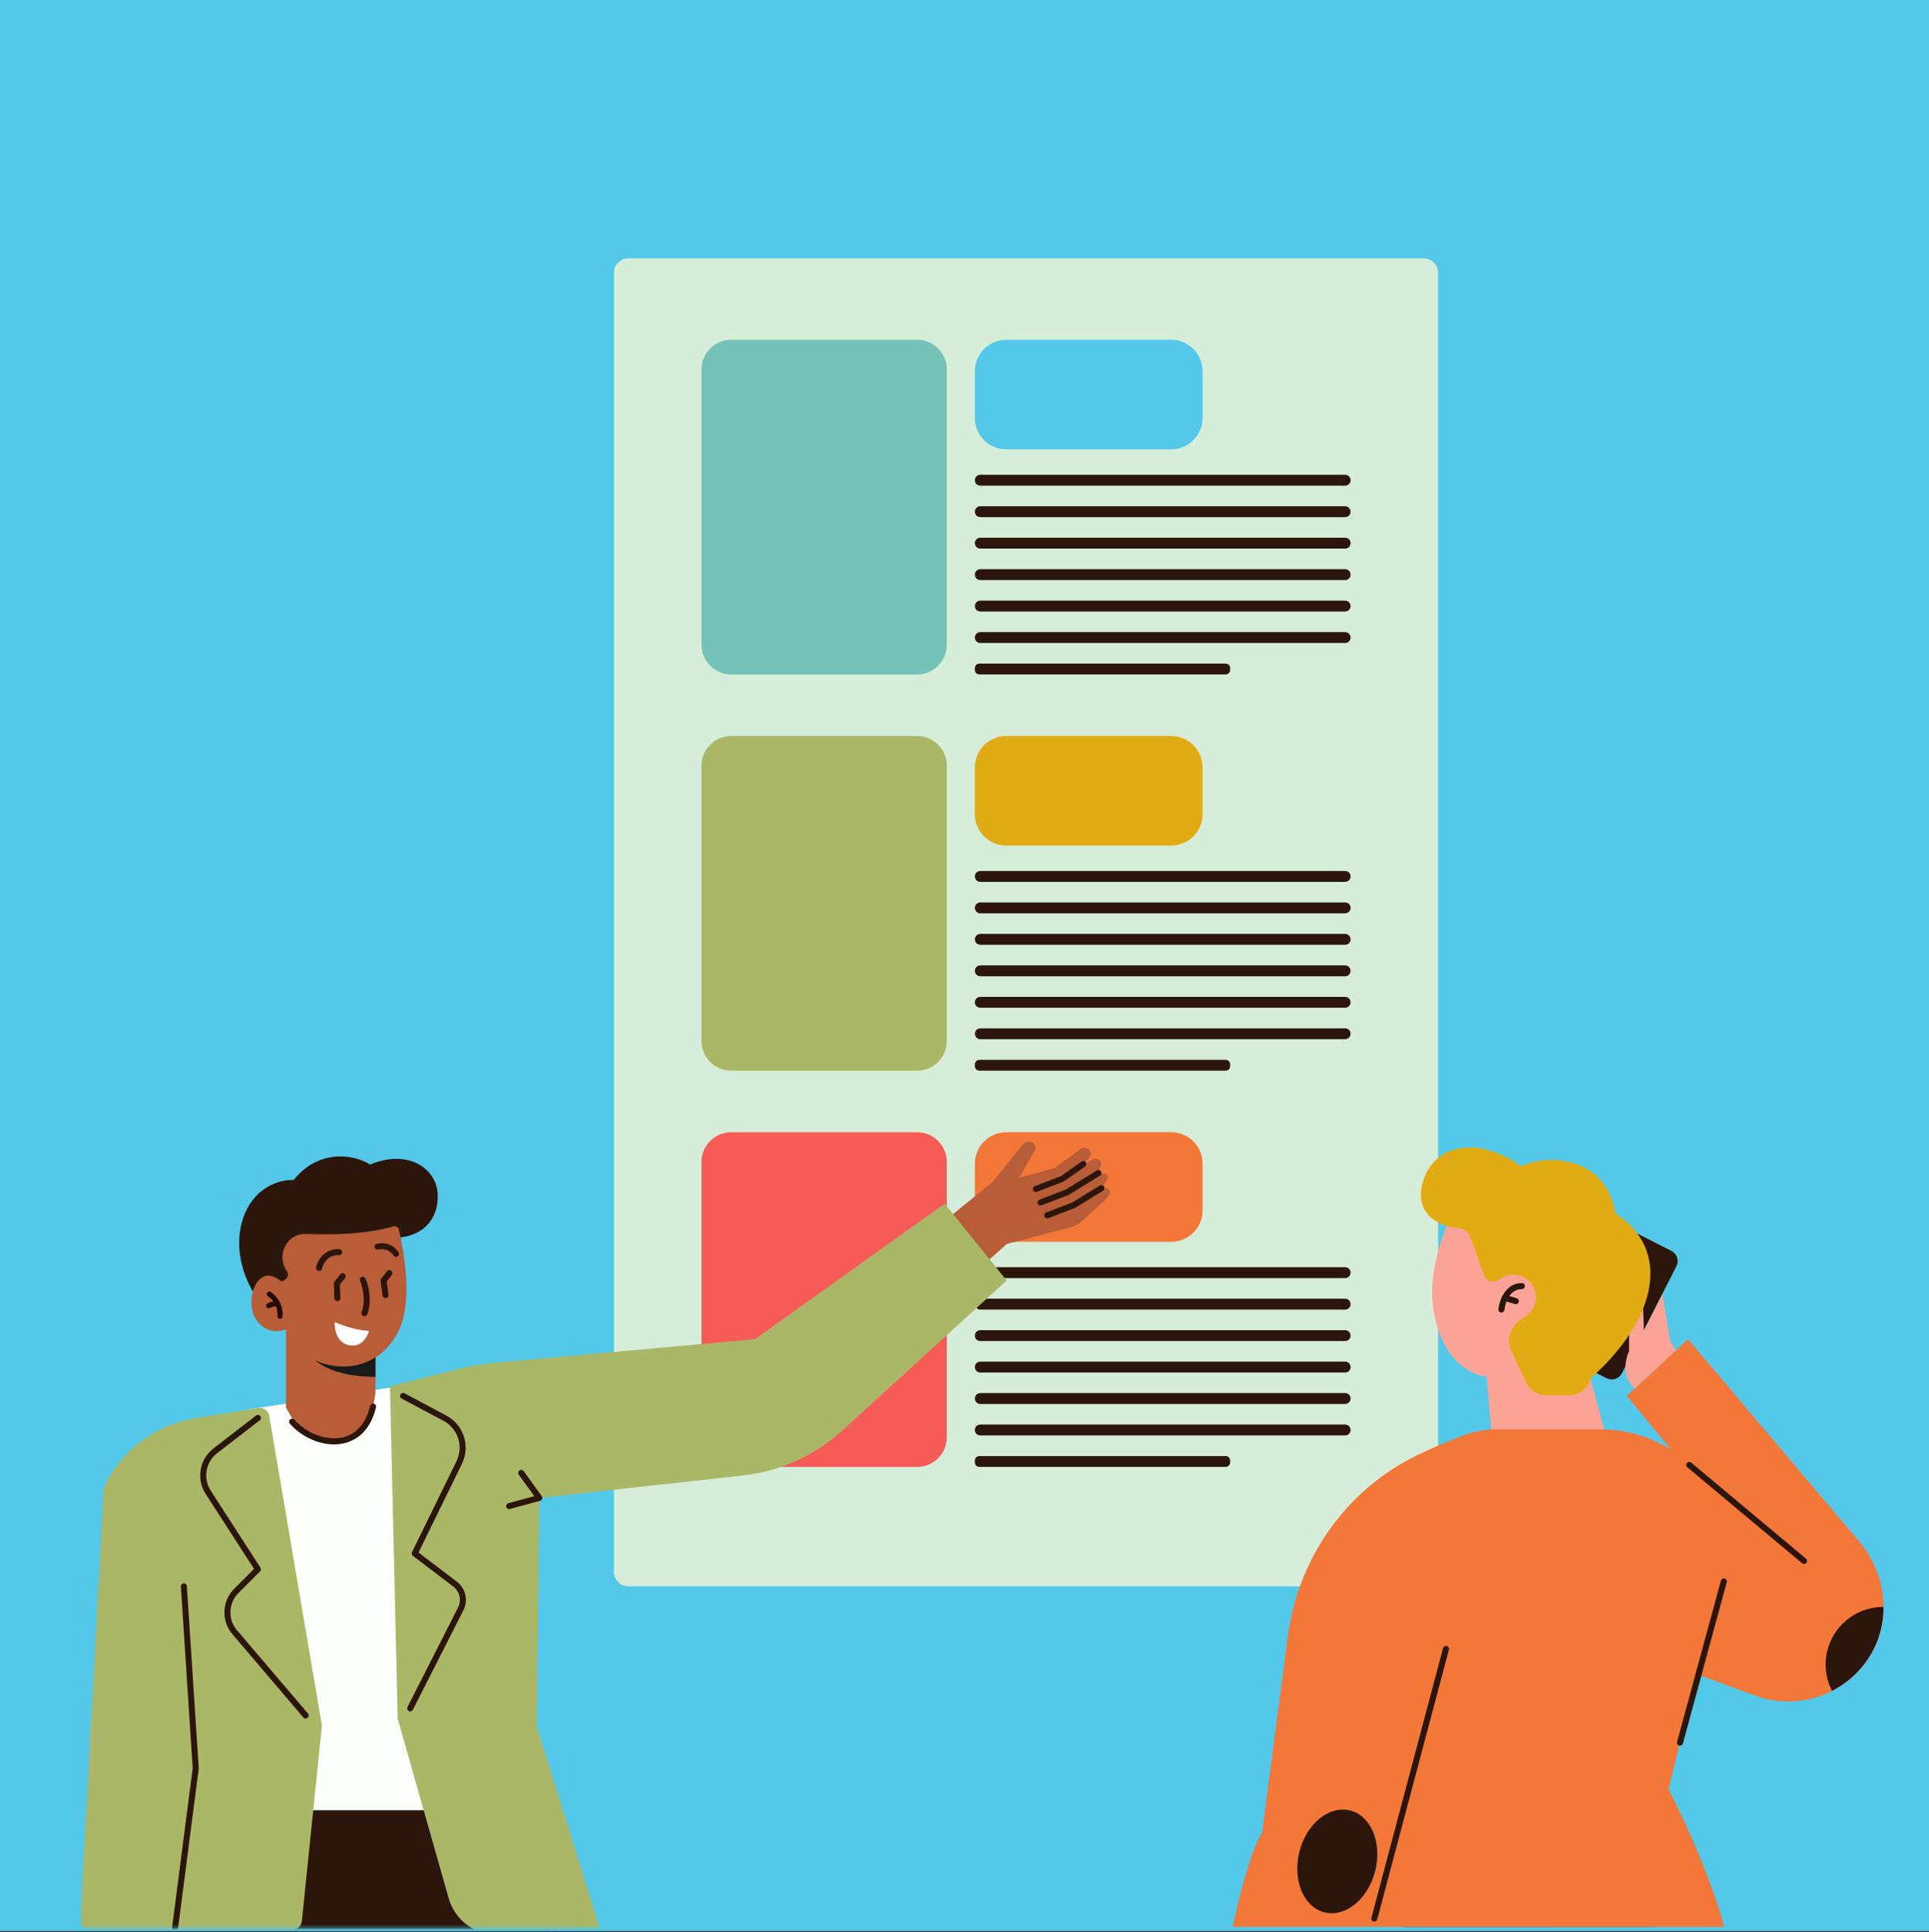 <svg width="640" height="641" viewBox="0 0 640 641" fill="none" xmlns="http://www.w3.org/2000/svg">
<rect x="0" y="0" width="640" height="641" fill="#333333" stroke="none"/>
<rect width="640" height="640.71" fill="#54C8E8"/>
<path d="M613.34 0H26.66C11.936 0 0 11.936 0 26.66V613.34C0 628.064 11.936 640 26.66 640H613.34C628.064 640 640 628.064 640 613.34V26.66C640 11.936 628.064 0 613.34 0Z" fill="#54C8E8"/>
<path d="M472.31 85.71H208.52C205.847 85.71 203.68 87.877 203.68 90.55V521.49C203.68 524.163 205.847 526.33 208.52 526.33H472.31C474.983 526.33 477.15 524.163 477.15 521.49V90.55C477.15 87.877 474.983 85.71 472.31 85.71Z" fill="#D6EDD9"/>
<path d="M304.27 112.74H242.59C237.145 112.74 232.73 117.154 232.73 122.6V213.92C232.73 219.366 237.145 223.78 242.59 223.78H304.27C309.716 223.78 314.13 219.366 314.13 213.92V122.6C314.13 117.154 309.716 112.74 304.27 112.74Z" fill="#74C2B8"/>
<path d="M388.569 112.74H333.859C328.105 112.74 323.439 117.405 323.439 123.16V138.67C323.439 144.425 328.105 149.09 333.859 149.09H388.569C394.324 149.09 398.989 144.425 398.989 138.67V123.16C398.989 117.405 394.324 112.74 388.569 112.74Z" fill="#54C8E8"/>
<path d="M446.299 157.53H325.239C324.245 157.53 323.439 158.336 323.439 159.33V159.34C323.439 160.334 324.245 161.14 325.239 161.14H446.299C447.294 161.14 448.099 160.334 448.099 159.34V159.33C448.099 158.336 447.294 157.53 446.299 157.53Z" fill="#2C160B"/>
<path d="M446.299 167.97H325.239C324.245 167.97 323.439 168.776 323.439 169.77V169.78C323.439 170.774 324.245 171.58 325.239 171.58H446.299C447.294 171.58 448.099 170.774 448.099 169.78V169.77C448.099 168.776 447.294 167.97 446.299 167.97Z" fill="#2C160B"/>
<path d="M446.299 178.41H325.239C324.245 178.41 323.439 179.216 323.439 180.21V180.22C323.439 181.214 324.245 182.02 325.239 182.02H446.299C447.294 182.02 448.099 181.214 448.099 180.22V180.21C448.099 179.216 447.294 178.41 446.299 178.41Z" fill="#2C160B"/>
<path d="M446.299 188.85H325.239C324.245 188.85 323.439 189.656 323.439 190.65V190.66C323.439 191.654 324.245 192.46 325.239 192.46H446.299C447.294 192.46 448.099 191.654 448.099 190.66V190.65C448.099 189.656 447.294 188.85 446.299 188.85Z" fill="#2C160B"/>
<path d="M446.299 199.29H325.239C324.245 199.29 323.439 200.096 323.439 201.09V201.1C323.439 202.094 324.245 202.9 325.239 202.9H446.299C447.294 202.9 448.099 202.094 448.099 201.1V201.09C448.099 200.096 447.294 199.29 446.299 199.29Z" fill="#2C160B"/>
<path d="M446.299 209.73H325.239C324.245 209.73 323.439 210.536 323.439 211.53V211.54C323.439 212.534 324.245 213.34 325.239 213.34H446.299C447.294 213.34 448.099 212.534 448.099 211.54V211.53C448.099 210.536 447.294 209.73 446.299 209.73Z" fill="#2C160B"/>
<path d="M406.639 220.17H324.929C324.107 220.17 323.439 220.837 323.439 221.66V222.29C323.439 223.113 324.107 223.78 324.929 223.78H406.639C407.462 223.78 408.129 223.113 408.129 222.29V221.66C408.129 220.837 407.462 220.17 406.639 220.17Z" fill="#2C160B"/>
<path d="M304.27 244.2H242.59C237.145 244.2 232.73 248.614 232.73 254.06V345.38C232.73 350.825 237.145 355.24 242.59 355.24H304.27C309.716 355.24 314.13 350.825 314.13 345.38V254.06C314.13 248.614 309.716 244.2 304.27 244.2Z" fill="#AAB766"/>
<path d="M388.569 244.2H333.859C328.105 244.2 323.439 248.865 323.439 254.62V270.13C323.439 275.885 328.105 280.55 333.859 280.55H388.569C394.324 280.55 398.989 275.885 398.989 270.13V254.62C398.989 248.865 394.324 244.2 388.569 244.2Z" fill="#E1AC13"/>
<path d="M446.299 288.99H325.239C324.245 288.99 323.439 289.796 323.439 290.79V290.8C323.439 291.794 324.245 292.6 325.239 292.6H446.299C447.294 292.6 448.099 291.794 448.099 290.8V290.79C448.099 289.796 447.294 288.99 446.299 288.99Z" fill="#2C160B"/>
<path d="M446.299 299.43H325.239C324.245 299.43 323.439 300.236 323.439 301.23V301.24C323.439 302.234 324.245 303.04 325.239 303.04H446.299C447.294 303.04 448.099 302.234 448.099 301.24V301.23C448.099 300.236 447.294 299.43 446.299 299.43Z" fill="#2C160B"/>
<path d="M446.299 309.87H325.239C324.245 309.87 323.439 310.676 323.439 311.67V311.68C323.439 312.674 324.245 313.48 325.239 313.48H446.299C447.294 313.48 448.099 312.674 448.099 311.68V311.67C448.099 310.676 447.294 309.87 446.299 309.87Z" fill="#2C160B"/>
<path d="M446.299 320.31H325.239C324.245 320.31 323.439 321.116 323.439 322.11V322.12C323.439 323.114 324.245 323.92 325.239 323.92H446.299C447.294 323.92 448.099 323.114 448.099 322.12V322.11C448.099 321.116 447.294 320.31 446.299 320.31Z" fill="#2C160B"/>
<path d="M446.299 330.75H325.239C324.245 330.75 323.439 331.556 323.439 332.55V332.56C323.439 333.554 324.245 334.36 325.239 334.36H446.299C447.294 334.36 448.099 333.554 448.099 332.56V332.55C448.099 331.556 447.294 330.75 446.299 330.75Z" fill="#2C160B"/>
<path d="M446.299 341.19H325.239C324.245 341.19 323.439 341.996 323.439 342.99V343C323.439 343.994 324.245 344.8 325.239 344.8H446.299C447.294 344.8 448.099 343.994 448.099 343V342.99C448.099 341.996 447.294 341.19 446.299 341.19Z" fill="#2C160B"/>
<path d="M406.639 351.64H324.929C324.107 351.64 323.439 352.307 323.439 353.13V353.76C323.439 354.583 324.107 355.25 324.929 355.25H406.639C407.462 355.25 408.129 354.583 408.129 353.76V353.13C408.129 352.307 407.462 351.64 406.639 351.64Z" fill="#2C160B"/>
<path d="M304.27 375.67H242.59C237.145 375.67 232.73 380.085 232.73 385.53V476.85C232.73 482.296 237.145 486.71 242.59 486.71H304.27C309.716 486.71 314.13 482.296 314.13 476.85V385.53C314.13 380.085 309.716 375.67 304.27 375.67Z" fill="#F75B57"/>
<path d="M388.569 375.67H333.859C328.105 375.67 323.439 380.335 323.439 386.09V401.6C323.439 407.355 328.105 412.02 333.859 412.02H388.569C394.324 412.02 398.989 407.355 398.989 401.6V386.09C398.989 380.335 394.324 375.67 388.569 375.67Z" fill="#F37738"/>
<path d="M446.299 420.46H325.239C324.245 420.46 323.439 421.266 323.439 422.26V422.27C323.439 423.264 324.245 424.07 325.239 424.07H446.299C447.294 424.07 448.099 423.264 448.099 422.27V422.26C448.099 421.266 447.294 420.46 446.299 420.46Z" fill="#2C160B"/>
<path d="M446.299 430.9H325.239C324.245 430.9 323.439 431.706 323.439 432.7V432.71C323.439 433.704 324.245 434.51 325.239 434.51H446.299C447.294 434.51 448.099 433.704 448.099 432.71V432.7C448.099 431.706 447.294 430.9 446.299 430.9Z" fill="#2C160B"/>
<path d="M446.299 441.34H325.239C324.245 441.34 323.439 442.146 323.439 443.14V443.15C323.439 444.144 324.245 444.95 325.239 444.95H446.299C447.294 444.95 448.099 444.144 448.099 443.15V443.14C448.099 442.146 447.294 441.34 446.299 441.34Z" fill="#2C160B"/>
<path d="M446.299 451.78H325.239C324.245 451.78 323.439 452.586 323.439 453.58V453.59C323.439 454.584 324.245 455.39 325.239 455.39H446.299C447.294 455.39 448.099 454.584 448.099 453.59V453.58C448.099 452.586 447.294 451.78 446.299 451.78Z" fill="#2C160B"/>
<path d="M446.299 462.22H325.239C324.245 462.22 323.439 463.026 323.439 464.02V464.03C323.439 465.024 324.245 465.83 325.239 465.83H446.299C447.294 465.83 448.099 465.024 448.099 464.03V464.02C448.099 463.026 447.294 462.22 446.299 462.22Z" fill="#2C160B"/>
<path d="M446.299 472.66H325.239C324.245 472.66 323.439 473.466 323.439 474.46V474.47C323.439 475.464 324.245 476.27 325.239 476.27H446.299C447.294 476.27 448.099 475.464 448.099 474.47V474.46C448.099 473.466 447.294 472.66 446.299 472.66Z" fill="#2C160B"/>
<path d="M406.639 483.1H324.929C324.107 483.1 323.439 483.767 323.439 484.59V485.22C323.439 486.043 324.107 486.71 324.929 486.71H406.639C407.462 486.71 408.129 486.043 408.129 485.22V484.59C408.129 483.767 407.462 483.1 406.639 483.1Z" fill="#2C160B"/>
<mask id="mask0_1326_952" style="mask-type:luminance" maskUnits="userSpaceOnUse" x="26" y="251" width="605" height="389">
<path d="M630.92 251.71H26.92V639.71H630.92V251.71Z" fill="white"/>
</mask>
<g mask="url(#mask0_1326_952)">
<path d="M183.929 640.16L178.619 600.66H76.519L64.779 640.16H183.929Z" fill="#284BB8"/>
<path d="M313.131 405.35L329.411 392.07L339.361 379.7C340.061 378.83 341.261 378.54 342.281 378.99C343.411 379.49 343.861 380.87 343.241 381.94L338.121 390.78L349.971 387.5L358.621 381.2C360.641 379.76 363.001 382.49 361.271 384.28L358.931 386.7L362.531 384.7C364.171 383.79 366.011 385.54 365.171 387.23L363.931 389.7L366.161 389.38C367.551 389.18 367.891 390.62 367.131 391.81C365.931 393.7 364.891 394.46 364.931 394.7C364.981 395.03 365.731 394.11 366.631 394.08C367.931 394.04 368.711 395.52 367.941 396.57C367.391 397.32 366.861 398 366.561 398.27L358.761 405.28C357.771 406.17 356.581 406.81 355.291 407.15L333.981 412.77C333.981 412.77 325.841 420.19 325.271 420.34C324.701 420.49 313.131 405.35 313.131 405.35Z" fill="#B85D38"/>
<path d="M343.681 395.5C343.281 395.5 342.901 395.26 342.751 394.86C342.551 394.34 342.811 393.77 343.321 393.57L352.021 390.22L358.841 385.39C359.291 385.07 359.911 385.18 360.231 385.63C360.551 386.08 360.441 386.71 359.991 387.02L353.061 391.92C352.991 391.97 352.921 392.01 352.841 392.04L344.021 395.43C343.901 395.47 343.781 395.5 343.661 395.5H343.681Z" fill="#2C160B"/>
<path d="M345.23 399.97C344.83 399.97 344.45 399.73 344.3 399.33C344.1 398.81 344.36 398.24 344.87 398.04L353.6 394.68L363.9 388.36C364.37 388.07 364.99 388.22 365.28 388.69C365.57 389.16 365.42 389.78 364.95 390.07L354.57 396.44C354.52 396.47 354.46 396.5 354.41 396.52L345.59 399.91C345.47 399.95 345.35 399.98 345.23 399.98V399.97Z" fill="#2C160B"/>
<path d="M347.451 404.23C347.051 404.23 346.671 403.99 346.521 403.59C346.321 403.07 346.581 402.5 347.091 402.3L355.821 398.94L364.901 393.36C365.371 393.07 365.991 393.22 366.281 393.69C366.571 394.16 366.421 394.78 365.951 395.07L356.791 400.7C356.741 400.73 356.681 400.76 356.631 400.78L347.811 404.17C347.691 404.21 347.571 404.24 347.451 404.24V404.23Z" fill="#2C160B"/>
<path d="M90.23 436.73C71.63 418.1 78.76 391.63 97.47 391.47C105.3 381.6 116.81 382.62 122.8 386.38C135.64 381.06 144.92 387.87 145.23 396.32C145.54 404.77 140.06 410.73 130.2 410.73L90.23 436.72V436.73Z" fill="#2C160B"/>
<path d="M83.351 467.5L131.181 460.14C140.161 458.76 148.471 465.15 149.451 474.18L163.081 600.66H73.991L70.161 483.39C69.901 475.52 75.571 468.7 83.351 467.5Z" fill="#FDFFFD"/>
<path d="M183.929 640.16L178.619 600.66H76.519L64.779 640.16H183.929Z" fill="#2C160B"/>
<path d="M29.48 640.28H96.99C98.62 640.28 99.99 639.04 100.15 637.42L106.77 572.95C106.8 572.67 106.79 572.39 106.74 572.11L89.32 469.69C89.03 468.01 87.45 466.88 85.77 467.15L64.75 470.56C51.64 472.69 40.41 481.1 34.67 493.05C34.49 493.42 34.39 493.83 34.37 494.24L26.6 638.2C26.56 638.94 28.59 640.27 29.48 640.27V640.28Z" fill="#AAB766"/>
<path d="M148.881 629.88C150.191 634.48 153.341 638.11 157.351 640.16H181.041L198.931 639.71L178.081 572.82L178.941 497.01L246.461 489.55C258.781 488.19 270.351 482.95 279.501 474.6L333.991 424.85L313.431 399.37L250.471 444.34L165.061 452.07C160.521 452.48 156.021 453.25 151.591 454.36L129.371 459.96L131.951 570.26L148.881 629.89V629.88Z" fill="#AAB766"/>
<path d="M101.401 570.18C101.121 570.18 100.841 570.06 100.641 569.83L77.071 542.17C73.371 537.82 73.621 531.25 77.651 527.2L84.281 520.54L68.211 495.64C65.061 490.76 66.191 484.15 70.791 480.6L84.951 469.67C85.391 469.33 86.011 469.41 86.351 469.85C86.691 470.29 86.611 470.92 86.171 471.25L72.011 482.18C68.231 485.1 67.291 490.54 69.891 494.55L86.401 520.13C86.651 520.52 86.601 521.04 86.271 521.38L79.071 528.61C75.771 531.93 75.561 537.31 78.601 540.87L102.171 568.53C102.531 568.95 102.481 569.58 102.061 569.94C101.871 570.1 101.641 570.18 101.411 570.18H101.401Z" fill="#2C160B"/>
<path d="M136.091 567.82C135.941 567.82 135.781 567.78 135.641 567.71C135.151 567.46 134.951 566.86 135.201 566.37L151.971 533.35C153.191 530.95 152.521 528.02 150.381 526.4L136.991 516.22C136.611 515.93 136.491 515.41 136.701 514.98L151.451 484.84C153.871 479.89 151.961 473.99 147.091 471.4L133.271 464.05C132.781 463.79 132.601 463.18 132.861 462.7C133.121 462.22 133.731 462.03 134.211 462.29L148.031 469.64C153.851 472.74 156.141 479.8 153.241 485.72L138.861 515.12L151.591 524.8C154.501 527.01 155.411 530.99 153.761 534.25L136.991 567.27C136.811 567.62 136.461 567.82 136.101 567.82H136.091Z" fill="#2C160B"/>
<path d="M124.561 462.44L123.791 466.71C121.421 479.82 103.981 482.85 97.331 471.31L94.881 467.06V428.99H124.571V462.44H124.561Z" fill="#B85D38"/>
<path d="M101.631 447.76C101.631 447.76 104.931 456.71 124.571 456.84V441.06L101.631 447.76Z" fill="#181B1A"/>
<path d="M132.39 408.33C132.39 407.37 131.47 406.65 130.55 406.91C121.36 409.49 111.62 409.73 101.5 409.42C101.26 409.42 101.03 409.42 100.79 409.42C95.03 409.72 91.85 416.32 94.85 421.25L95.32 422.03C96.28 423.61 93.92 425.7 93 424.95C85.25 418.59 80.94 431.78 84.93 437.74C88.92 443.7 94.87 441.06 94.87 441.06C97.06 446.2 101.54 451.81 110.78 453.17C121.4 454.74 131.17 448.31 133.92 436.7C136.67 425.09 132.39 408.32 132.39 408.32V408.33Z" fill="#B85D38"/>
<path d="M92.831 437.22C92.601 437.18 92.431 436.97 92.451 436.73C92.761 432.12 89.251 429.86 89.101 429.77C88.881 429.63 88.821 429.35 88.951 429.13C89.091 428.91 89.371 428.85 89.591 428.98C89.761 429.08 93.731 431.61 93.381 436.79C93.361 437.05 93.141 437.24 92.881 437.22C92.861 437.22 92.851 437.22 92.831 437.22Z" fill="#270A04"/>
<path d="M92.909 437.6C92.909 437.6 92.869 437.6 92.849 437.6H92.759C92.339 437.51 92.039 437.13 92.069 436.7C92.369 432.28 89.039 430.17 88.899 430.08C88.509 429.83 88.389 429.31 88.629 428.92C88.869 428.53 89.389 428.41 89.789 428.65C89.969 428.76 94.119 431.41 93.749 436.81C93.719 437.25 93.349 437.59 92.909 437.59V437.6ZM92.889 436.85L92.819 437.22L92.909 436.85C92.909 436.85 92.989 436.81 92.989 436.77C93.319 431.82 89.539 429.4 89.379 429.3C89.339 429.27 89.279 429.29 89.259 429.33C89.229 429.37 89.249 429.43 89.289 429.46C89.449 429.56 93.139 431.9 92.809 436.76C92.809 436.8 92.839 436.85 92.879 436.85H92.889Z" fill="#270A04"/>
<path d="M89.04 433.68C88.91 433.66 88.78 433.57 88.71 433.45C88.59 433.23 88.67 432.94 88.89 432.82C89.1 432.7 90.97 431.7 92.29 432.3C92.52 432.41 92.63 432.68 92.52 432.92C92.41 433.15 92.14 433.26 91.9 433.15C91.15 432.81 89.8 433.39 89.34 433.64C89.24 433.69 89.13 433.71 89.03 433.69L89.04 433.68Z" fill="#270A04"/>
<path d="M89.13 434.06C89.13 434.06 89.03 434.06 88.98 434.05C88.73 434.01 88.52 433.85 88.39 433.63C88.28 433.43 88.26 433.21 88.32 432.99C88.38 432.78 88.52 432.6 88.72 432.49C89.09 432.29 91 431.29 92.45 431.96C92.87 432.15 93.06 432.65 92.87 433.07C92.68 433.49 92.18 433.68 91.76 433.49C91.2 433.24 90.02 433.7 89.54 433.96C89.42 434.03 89.27 434.07 89.13 434.07V434.06ZM91.34 432.48C90.29 432.48 89.14 433.11 89.08 433.14L89.04 433.26L89.1 433.3C89.1 433.3 89.14 433.3 89.16 433.3C89.23 433.26 90.98 432.31 92.06 432.8C92.1 432.82 92.16 432.8 92.18 432.76C92.2 432.72 92.18 432.66 92.13 432.64C91.89 432.53 91.61 432.48 91.33 432.48H91.34Z" fill="#270A04"/>
<path d="M131.4 417C131.08 417 130.77 416.85 130.58 416.57C128.71 413.86 125.84 414.5 125.52 414.59C124.98 414.73 124.44 414.4 124.3 413.87C124.16 413.33 124.49 412.79 125.02 412.66C126.69 412.23 130.08 412.35 132.22 415.45C132.53 415.91 132.42 416.53 131.97 416.84C131.8 416.96 131.6 417.02 131.4 417.02V417Z" fill="#2C160B"/>
<path d="M120.92 436.71C120.81 436.71 120.69 436.69 120.58 436.65C120.06 436.46 119.8 435.89 119.99 435.37C121.64 430.87 119.88 425.88 119.52 425.18C119.24 424.77 119.3 424.21 119.68 423.87C120.09 423.5 120.72 423.54 121.09 423.95C121.54 424.45 123.88 430.54 121.86 436.05C121.71 436.45 121.33 436.71 120.92 436.71Z" fill="#2C160B"/>
<path d="M127.92 430.71C127.43 430.71 127 430.34 126.93 429.84L126.28 425.01C126.24 424.74 126.32 424.47 126.48 424.26L128.41 421.8C128.75 421.36 129.38 421.29 129.81 421.63C130.24 421.97 130.32 422.6 129.98 423.03L128.31 425.16L128.9 429.57C128.97 430.12 128.59 430.62 128.04 430.69C128 430.69 127.95 430.69 127.91 430.69L127.92 430.71Z" fill="#2C160B"/>
<path d="M111.92 431.71C111.38 431.71 110.94 431.28 110.92 430.74L110.76 425.93C110.76 425.7 110.83 425.47 110.97 425.28L112.9 422.81C113.24 422.37 113.87 422.3 114.3 422.64C114.74 422.98 114.81 423.61 114.47 424.04L112.76 426.23L112.91 430.68C112.93 431.23 112.49 431.69 111.94 431.71C111.93 431.71 111.92 431.71 111.91 431.71H111.92Z" fill="#2C160B"/>
<path d="M105.841 421.7C105.761 421.7 105.681 421.7 105.601 421.67C105.061 421.54 104.741 420.99 104.871 420.46C106.171 415.27 110.511 414.27 112.611 414.45C113.161 414.5 113.571 414.99 113.521 415.54C113.471 416.09 113.001 416.5 112.431 416.45C110.911 416.31 107.781 417.08 106.811 420.95C106.701 421.41 106.291 421.71 105.841 421.71V421.7Z" fill="#2C160B"/>
<path d="M122.429 441.55C122.429 441.55 118.159 441.68 111.029 438.67C111.029 438.67 110.639 445.64 116.239 446.42C120.989 447.08 122.429 441.56 122.429 441.56V441.55Z" fill="white"/>
<path d="M110.84 479.24C105.6 479.24 99.95 476.68 96.17 472.36C95.81 471.94 95.85 471.31 96.26 470.95C96.68 470.59 97.31 470.63 97.67 471.04C101.77 475.72 108.58 478.18 113.85 476.88C118.33 475.78 121.43 472.18 122.81 466.47C122.94 465.93 123.48 465.6 124.02 465.73C124.56 465.86 124.89 466.4 124.76 466.94C122.78 475.13 118 477.92 114.33 478.82C113.21 479.1 112.03 479.23 110.84 479.23V479.24Z" fill="#2C160B"/>
<path d="M168.919 500.71C168.479 500.71 168.079 500.42 167.959 499.97C167.819 499.44 168.129 498.89 168.669 498.74L177.269 496.42L172.119 489.29C171.799 488.84 171.899 488.22 172.339 487.89C172.789 487.57 173.409 487.67 173.739 488.11L179.739 496.41C179.929 496.68 179.979 497.02 179.869 497.33C179.759 497.64 179.509 497.88 179.189 497.96L169.189 500.66C169.099 500.68 169.019 500.69 168.929 500.69L168.919 500.71Z" fill="#2C160B"/>
<path d="M58.071 640.71C58.071 640.71 57.981 640.71 57.941 640.71C57.391 640.64 57.011 640.14 57.081 639.59L63.931 586.69L60.011 526.4C59.971 525.85 60.391 525.37 60.941 525.34C61.481 525.32 61.971 525.72 62.001 526.27L65.931 586.65C65.931 586.71 65.931 586.78 65.931 586.84L59.071 639.84C59.001 640.34 58.571 640.71 58.081 640.71H58.071Z" fill="#2C160B"/>
<path d="M554.541 415.055L540.454 407.878C538.594 406.93 536.318 407.67 535.37 409.53L517.287 445.019C516.34 446.879 517.079 449.155 518.939 450.103L533.026 457.28C534.886 458.228 537.162 457.488 538.11 455.628L556.193 420.14C557.14 418.279 556.401 416.003 554.541 415.055Z" fill="#2C160B"/>
<path d="M548.94 639.42L522.55 600.83L465.75 639.42H548.94Z" fill="#A6814C"/>
<path d="M548.94 639.42L522.55 600.83L465.75 639.42H548.94Z" fill="#181B1A"/>
<path d="M482.149 402.26C482.149 402.26 475.629 414.19 475.189 427.17C474.749 440.15 480.519 454.85 493.179 456.8L496.389 492.22H537.069L527.679 457.4L525.909 417.03L482.149 402.27V402.26Z" fill="#FCA397"/>
<path d="M518.331 639.42H572.101C565.311 615.44 553.511 593.66 553.511 593.66L563.041 555.52L582.421 562.61C596.401 567.72 612.301 562.47 620.371 549.39C627.691 537.54 625.871 522.17 616.881 511.53L560.031 444.33L539.741 463.14L554.371 480.95C547.301 476.56 539.151 474.23 530.831 474.23H496.821C492.911 474.23 489.041 474.97 485.371 476.33C480.221 478.24 475.121 480.44 470.071 482.9C446.641 494.31 430.701 516.97 427.301 542.81L418.741 607.99C415.191 613.99 411.881 625.72 408.971 639.41H515.671" fill="#F37738"/>
<path d="M598.541 518.9C598.311 518.9 598.091 518.82 597.901 518.67L559.831 486.83C559.411 486.48 559.351 485.85 559.701 485.42C560.051 484.99 560.691 484.94 561.111 485.3L599.181 517.14C599.601 517.49 599.661 518.12 599.311 518.55C599.111 518.79 598.831 518.91 598.541 518.91V518.9Z" fill="#2C160B"/>
<path d="M624.851 533.16C614.281 533.16 605.711 541.73 605.711 552.3C605.711 555.44 606.481 558.4 607.821 561.02C612.821 558.45 617.221 554.54 620.391 549.4C623.471 544.41 624.911 538.79 624.901 533.17C624.881 533.17 624.861 533.17 624.851 533.17V533.16Z" fill="#2C160B"/>
<path d="M456.268 620.764C458.615 611.428 454.885 602.445 447.938 600.698C440.991 598.952 433.457 605.105 431.11 614.44C428.764 623.776 432.493 632.76 439.44 634.506C446.387 636.253 453.921 630.1 456.268 620.764Z" fill="#2C160B"/>
<path d="M542.4 460.69C542.4 460.69 536.92 456.49 540.47 448.32L540.52 439.28C540.53 436.87 542.2 434.78 544.55 434.22L545.13 434.08L545.42 441.45L551.55 429.38L554.13 445.03L555.98 448.1L542.4 460.68V460.69Z" fill="#FCA397"/>
<path d="M455.989 637.54C455.909 637.54 455.819 637.53 455.729 637.51C455.199 637.37 454.879 636.82 455.019 636.29L462.239 609.13C467.779 588.3 473.319 567.48 478.779 546.84C478.919 546.31 479.469 545.99 479.999 546.13C480.529 546.27 480.849 546.82 480.709 547.35C475.249 567.99 469.709 588.82 464.169 609.65L456.949 636.8C456.829 637.25 456.429 637.54 455.979 637.54H455.989Z" fill="#2C160B"/>
<path d="M483.801 407.45C485.671 407.63 487.271 408.87 487.901 410.64L492.331 423.02C493.071 425.09 495.591 425.87 497.371 424.59L497.711 424.35C501.481 421.64 506.781 423 508.801 427.18C510.351 430.4 509.411 434.26 506.551 436.4L503.901 438.39C500.831 440.69 499.801 444.83 501.431 448.3L506.311 458.68C507.541 461.29 510.161 462.96 513.051 462.96H520.471C523.861 462.96 526.821 460.67 527.671 457.4C550.171 437.32 554.521 414.58 535.901 402.49C532.761 383.14 512.581 382.9 504.691 387.01C491.381 377.33 477.651 379.31 473.001 389.67C468.621 399.43 473.661 406.5 483.791 407.47L483.801 407.45Z" fill="#E1AC13"/>
<path d="M557.38 579.21C557.29 579.21 557.21 579.2 557.12 579.17C556.59 579.03 556.27 578.48 556.42 577.94L570.96 524.44C571.1 523.91 571.65 523.59 572.19 523.74C572.72 523.88 573.04 524.43 572.89 524.97L558.35 578.47C558.23 578.91 557.83 579.21 557.39 579.21H557.38Z" fill="#2C160B"/>
<path d="M498.131 435.5C498.131 435.5 498.061 435.5 498.031 435.5C497.481 435.44 497.081 434.95 497.141 434.41C497.451 431.4 499.471 425.71 504.931 425.71C505.481 425.71 505.931 426.16 505.931 426.71C505.931 427.26 505.481 427.71 504.931 427.71C499.911 427.71 499.161 434.33 499.131 434.61C499.081 435.12 498.641 435.51 498.141 435.51L498.131 435.5Z" fill="#2C160B"/>
<path d="M502.921 432.71C502.821 432.71 502.731 432.7 502.631 432.67L498.981 431.57C498.451 431.41 498.151 430.85 498.311 430.32C498.471 429.79 499.031 429.49 499.561 429.65L503.211 430.75C503.741 430.91 504.041 431.47 503.881 432C503.751 432.43 503.351 432.71 502.921 432.71Z" fill="#2C160B"/>
</g>
</svg>
